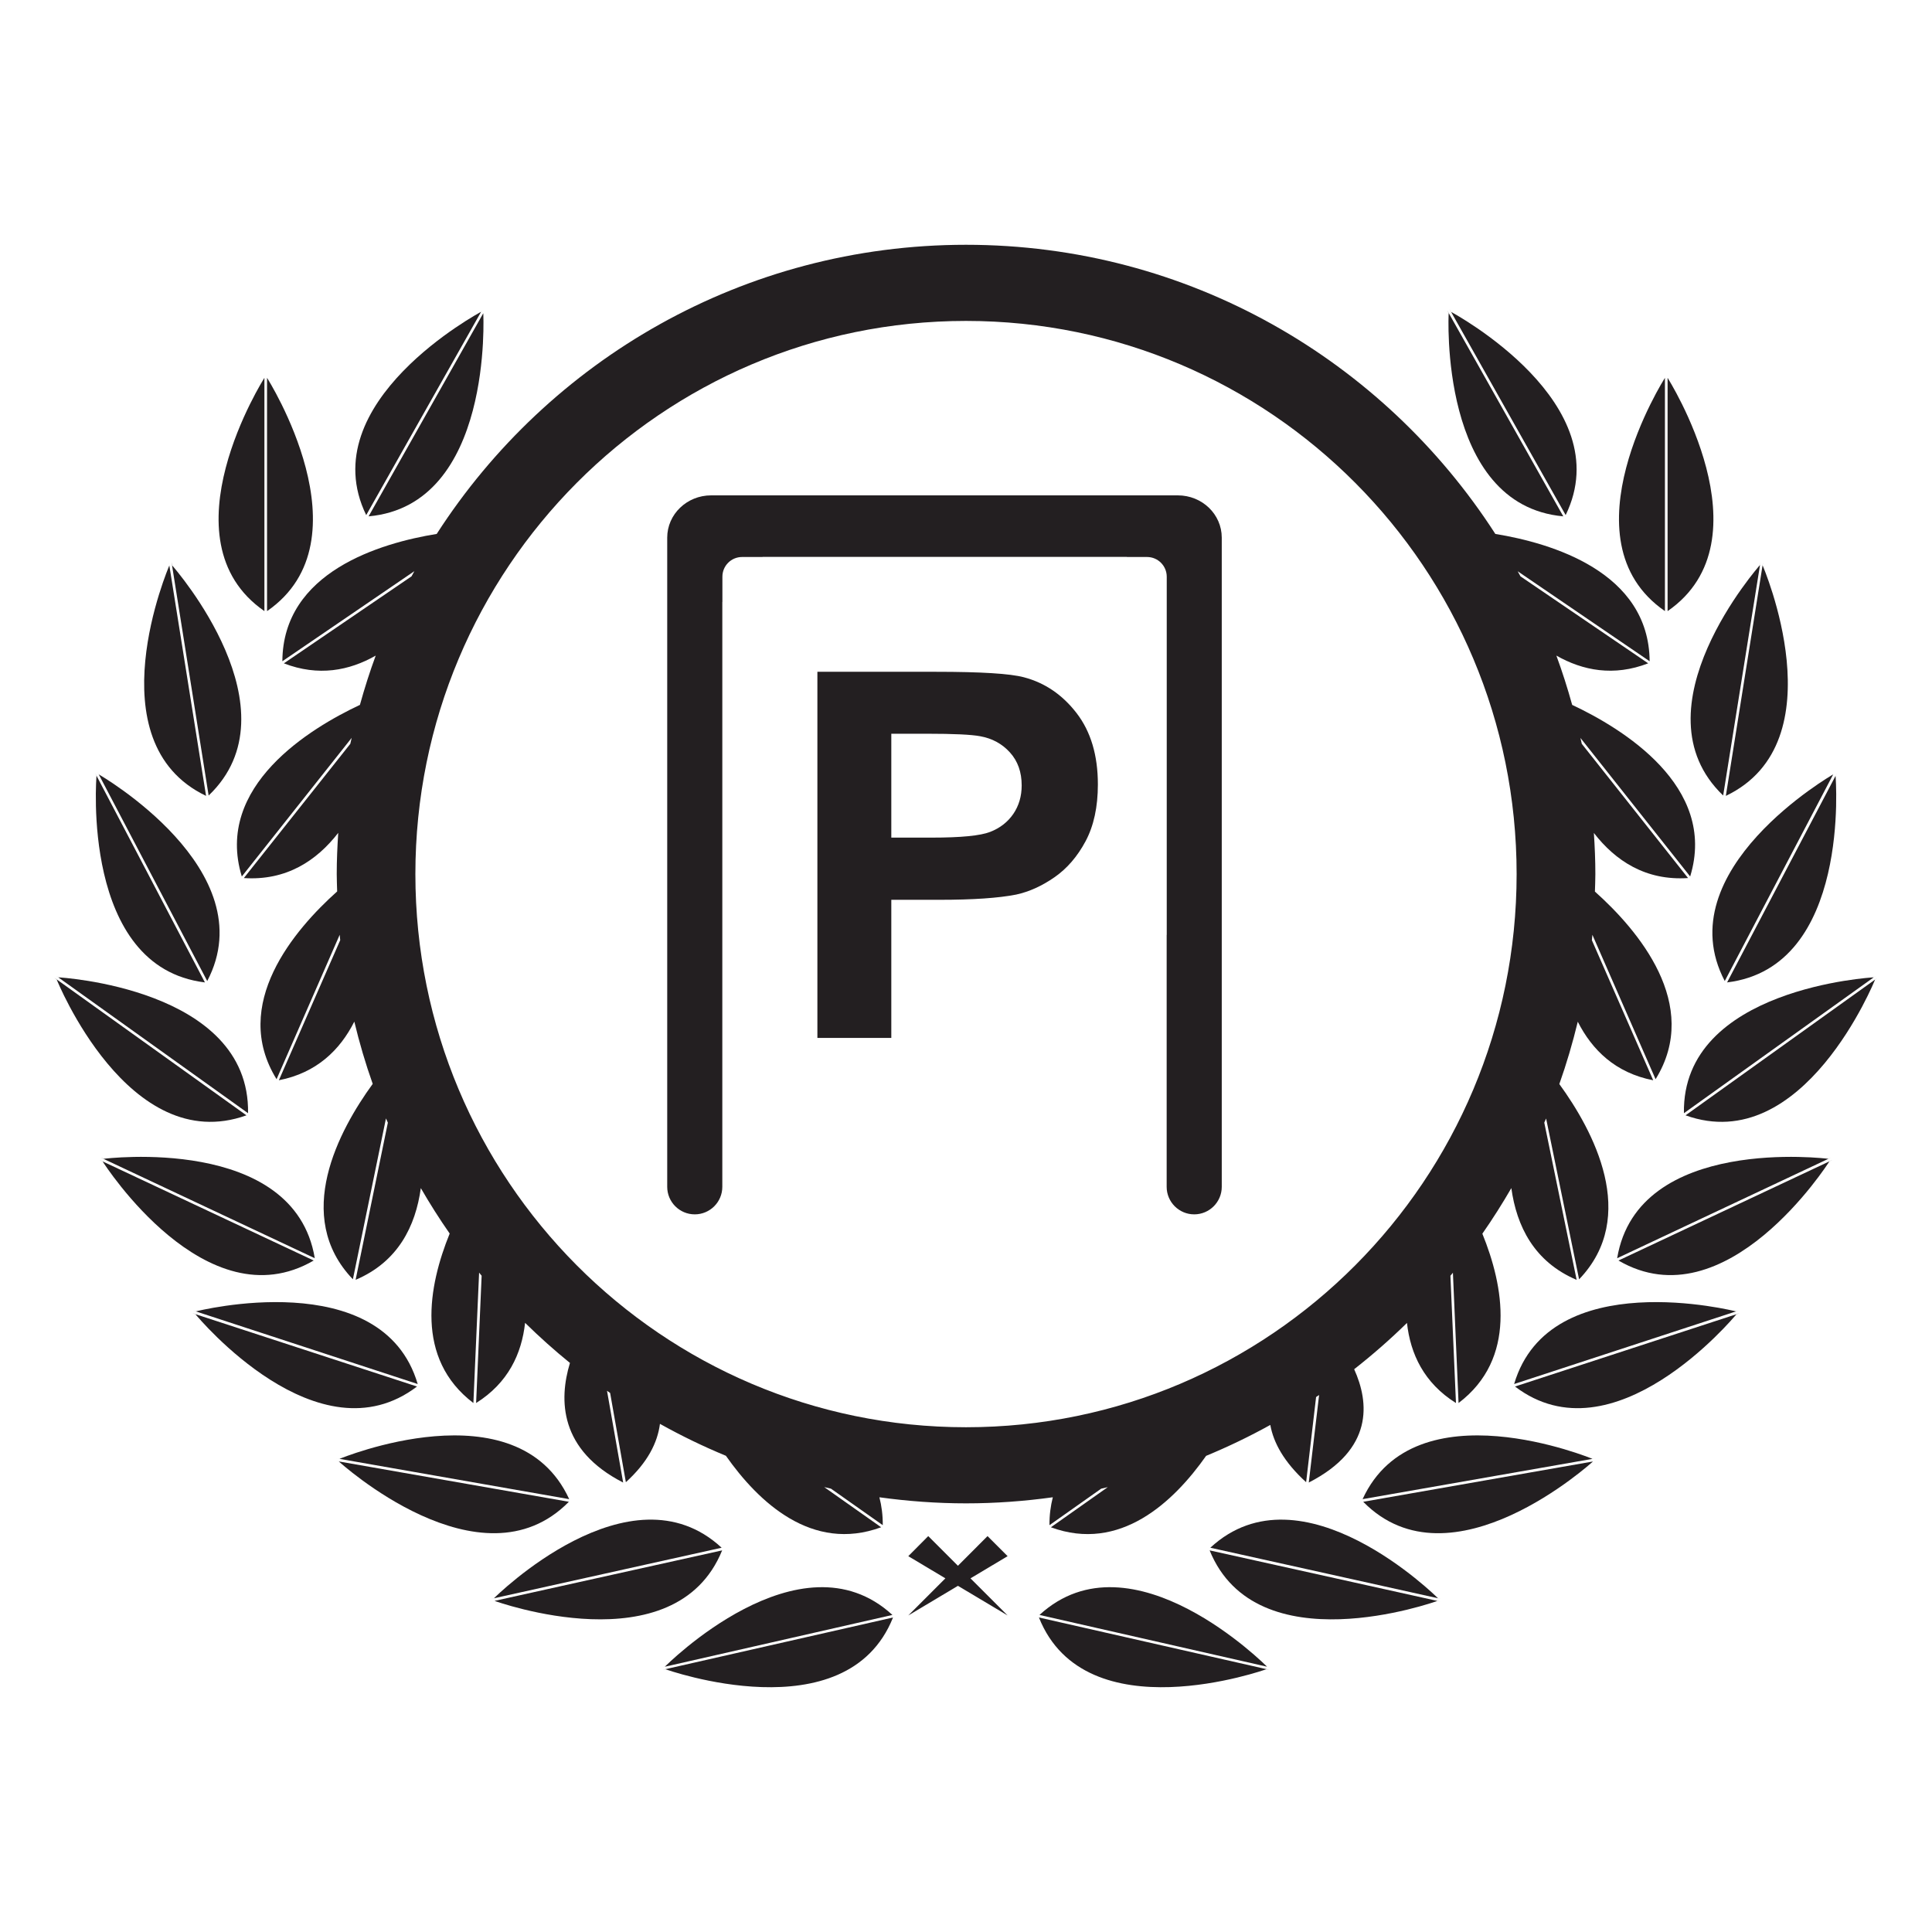 <?xml version="1.0" encoding="utf-8"?>
<!-- Generator: Adobe Illustrator 16.0.0, SVG Export Plug-In . SVG Version: 6.00 Build 0)  -->
<!DOCTYPE svg PUBLIC "-//W3C//DTD SVG 1.1//EN" "http://www.w3.org/Graphics/SVG/1.1/DTD/svg11.dtd">
<svg version="1.1" xmlns="http://www.w3.org/2000/svg" xmlns:xlink="http://www.w3.org/1999/xlink" x="0px" y="0px" width="100px"
	 height="100px" viewBox="0 0 100 100" enable-background="new 0 0 100 100" xml:space="preserve">
<g id="Calque_2" display="none">
</g>
<g id="Calque_1">
	<g>
		<g>
			<path fill="#231F21" d="M13.686,31.631V19.557C13.686,19.557,8.349,27.945,13.686,31.631z"/>
			<path fill="#231F21" d="M13.822,19.557v12.075C19.165,27.945,13.822,19.557,13.822,19.557z"/>
			<path fill="#231F21" d="M24.981,15.999l-0.082,0.142c0,0-8.781,4.682-5.944,10.521L24.981,15.999z"/>
			<path fill="#231F21" d="M19.079,26.726c6.467-0.58,5.935-10.512,5.935-10.512l0.082-0.146L19.079,26.726z"/>
			<path fill="#231F21" d="M14.615,34.226l6.832-4.662c-0.05,0.088-0.099,0.178-0.146,0.267l-6.608,4.504
				c1.786,0.691,3.385,0.378,4.754-0.401c-0.308,0.833-0.578,1.686-0.818,2.551c-2.539,1.191-7.547,4.197-6.113,8.882l5.686-7.175
				c-0.022,0.103-0.049,0.205-0.071,0.309l-5.509,6.947c2.199,0.146,3.768-0.899,4.885-2.34c-0.046,0.706-0.078,1.416-0.078,2.134
				c0,0.302,0.015,0.6,0.022,0.898c-2.21,1.978-5.533,5.849-3.136,9.719l3.267-7.475c0.009,0.093,0.017,0.186,0.027,0.279
				l-3.175,7.25c1.955-0.38,3.165-1.569,3.905-3.034c0.263,1.097,0.58,2.172,0.952,3.222c-1.748,2.404-4.15,6.854-1.026,10.115
				l1.712-8.328c0.031,0.075,0.066,0.147,0.098,0.221l-1.669,8.135c2.199-0.933,3.104-2.784,3.375-4.748
				c0.466,0.806,0.963,1.592,1.494,2.352c-1.102,2.711-1.81,6.468,1.227,8.772l0.296-6.749c0.044,0.053,0.088,0.107,0.131,0.16
				l-0.286,6.589c1.658-1.039,2.358-2.548,2.535-4.15c0.741,0.728,1.515,1.421,2.322,2.075c-0.58,1.913-0.549,4.502,2.754,6.191
				l-0.836-4.75c0.054,0.037,0.107,0.078,0.162,0.115l0.814,4.617c1.132-1.027,1.64-2.052,1.764-3.02
				c1.1,0.615,2.239,1.167,3.414,1.653c1.682,2.394,4.455,5.017,8.035,3.699l-2.947-2.079c0.117,0.027,0.233,0.056,0.351,0.082
				l2.68,1.889c0.004-0.521-0.06-0.998-0.174-1.443c1.467,0.202,2.964,0.314,4.486,0.314c1.524,0,3.022-0.112,4.49-0.315
				c-0.113,0.446-0.178,0.923-0.173,1.444l2.676-1.889c0.115-0.025,0.229-0.053,0.342-0.079l-2.945,2.077
				c3.576,1.317,6.351-1.304,8.035-3.697c1.142-0.472,2.25-1.006,3.322-1.6c0.166,0.92,0.706,1.92,1.854,2.964l0.516-4.408
				c0.052-0.035,0.104-0.07,0.156-0.105l-0.535,4.531c3.364-1.721,3.131-4.141,2.35-5.866c0.955-0.749,1.868-1.547,2.733-2.396
				c0.177,1.6,0.878,3.109,2.536,4.146l-0.287-6.588c0.044-0.051,0.086-0.103,0.129-0.156l0.292,6.744
				c3.039-2.303,2.334-6.055,1.232-8.765c0.533-0.763,1.032-1.552,1.5-2.36c0.271,1.966,1.178,3.816,3.38,4.75l-1.675-8.139
				c0.03-0.071,0.064-0.141,0.095-0.213l1.707,8.324c3.125-3.257,0.727-7.701-1.023-10.107c0.373-1.051,0.689-2.129,0.955-3.227
				c0.741,1.463,1.95,2.651,3.904,3.031l-3.174-7.249c0.01-0.094,0.018-0.188,0.026-0.281l3.271,7.475
				c2.392-3.865-0.927-7.733-3.14-9.712c0.009-0.302,0.023-0.603,0.023-0.906c0-0.715-0.03-1.423-0.077-2.127
				c1.115,1.438,2.679,2.479,4.875,2.333l-5.5-6.947c-0.023-0.103-0.049-0.204-0.071-0.306l5.68,7.172
				c1.438-4.684-3.567-7.689-6.107-8.881c-0.24-0.865-0.51-1.718-0.818-2.552c1.369,0.778,2.968,1.091,4.753,0.4L78.7,29.832
				c-0.047-0.088-0.096-0.176-0.144-0.263l6.829,4.657c-0.033-4.629-5.083-6.116-7.987-6.59C71.602,18.636,61.501,12.67,50,12.67
				c-11.5,0-21.601,5.965-27.396,14.966C19.7,28.107,14.641,29.594,14.615,34.226z M50,16.611c15.739,0,28.5,12.819,28.5,28.632
				c0,15.812-12.761,28.631-28.5,28.631c-15.74,0-28.5-12.82-28.5-28.631C21.5,29.43,34.26,16.611,50,16.611z"/>
			<path fill="#231F21" d="M10.666,41.195L8.765,29.27C8.742,29.325,4.832,38.407,10.666,41.195z"/>
			<polygon fill="#231F21" points="8.74,29.106 8.765,29.27 8.766,29.267 			"/>
			<path fill="#231F21" d="M8.904,29.258l1.895,11.918C15.429,36.754,9.093,29.475,8.904,29.258z"/>
			<polygon fill="#231F21" points="8.894,29.248 8.904,29.258 8.876,29.088 			"/>
			<path fill="#231F21" d="M10.607,50.85L4.923,40.011l0.072,0.146C4.996,40.156,4.158,50.068,10.607,50.85z"/>
			<path fill="#231F21" d="M5.114,40.084L5.04,39.947l5.686,10.832C13.741,45.031,5.114,40.084,5.114,40.084z"/>
			<path fill="#231F21" d="M12.756,57.729L2.81,50.605l0.127,0.101C2.937,50.706,6.644,59.923,12.756,57.729z"/>
			<path fill="#231F21" d="M3.019,50.587l-0.132-0.092l9.952,7.124C12.948,51.124,3.019,50.587,3.019,50.587z"/>
			<polygon fill="#231F21" points="5.155,60.041 5.31,60.113 5.305,60.106 			"/>
			<path fill="#231F21" d="M16.237,65.244L5.31,60.113C5.41,60.271,10.68,68.482,16.237,65.244z"/>
			<path fill="#231F21" d="M5.369,59.979l-0.154-0.064l11.078,5.21C15.229,58.72,5.369,59.979,5.369,59.979z"/>
			<path fill="#231F21" d="M21.584,71.766l-11.471-3.745C10.267,68.206,16.483,75.652,21.584,71.766z"/>
			<polygon fill="#231F21" points="9.951,67.968 10.113,68.021 10.106,68.012 			"/>
			<path fill="#231F21" d="M10.142,67.876l-0.15-0.046l11.628,3.807C19.79,65.417,10.142,67.876,10.142,67.876z"/>
			<path fill="#231F21" d="M29.445,77.732l-12.056-2.114l0.15,0.028C17.539,75.646,24.89,82.36,29.445,77.732z"/>
			<path fill="#231F21" d="M17.57,75.511l-0.158-0.029l12.05,2.114C26.752,71.693,17.57,75.511,17.57,75.511z"/>
			<polygon fill="#231F21" points="25.437,82.897 25.599,82.861 25.598,82.861 			"/>
			<path fill="#231F21" d="M37.378,80.247l-11.78,2.614C25.644,82.877,34.944,86.244,37.378,80.247z"/>
			<polygon fill="#231F21" points="25.564,82.729 25.568,82.726 25.409,82.762 			"/>
			<path fill="#231F21" d="M25.568,82.726l11.784-2.616C32.615,75.718,25.625,82.668,25.568,82.726z"/>
			<path fill="#231F21" d="M34.446,86.4c0,0,9.364,3.356,11.777-2.679l-11.933,2.71L34.446,86.4z"/>
			<path fill="#231F21" d="M34.414,86.267l-0.15,0.036l11.927-2.714C41.415,79.2,34.414,86.267,34.414,86.267z"/>
			<path fill="#231F21" d="M86.314,19.557v12.075C91.651,27.945,86.314,19.557,86.314,19.557z"/>
			<path fill="#231F21" d="M86.177,31.631V19.557C86.177,19.557,80.825,27.945,86.177,31.631z"/>
			<path fill="#231F21" d="M75.109,16.146l5.929,10.515C83.845,20.894,75.322,16.26,75.109,16.146z"/>
			<polygon fill="#231F21" points="75.1,16.14 75.109,16.146 75.026,15.999 			"/>
			<path fill="#231F21" d="M80.916,26.726l-6.007-10.658l0.074,0.146C74.982,16.213,74.454,26.146,80.916,26.726z"/>
			<path fill="#231F21" d="M89.329,41.195c5.858-2.795,1.904-11.929,1.904-11.929l0.022-0.16L89.329,41.195z"/>
			<path fill="#231F21" d="M89.191,41.176l1.932-12.088l-0.028,0.159C91.095,29.248,84.5,36.687,89.191,41.176z"/>
			<path fill="#231F21" d="M95.008,40.159L89.393,50.85C95.828,50.069,95.011,40.201,95.008,40.159z"/>
			<polygon fill="#231F21" points="95.085,40.011 95.008,40.156 95.008,40.159 			"/>
			<path fill="#231F21" d="M89.273,50.778l5.684-10.832l-0.072,0.137C94.885,40.084,86.255,45.031,89.273,50.778z"/>
			<path fill="#231F21" d="M87.243,57.729c6.103,2.194,9.81-7.023,9.81-7.023l0.137-0.101L87.243,57.729z"/>
			<path fill="#231F21" d="M87.16,57.619l9.953-7.124l-0.131,0.092C96.981,50.587,87.042,51.124,87.16,57.619z"/>
			<path fill="#231F21" d="M94.69,60.112l-10.919,5.132C89.336,68.492,94.621,60.222,94.69,60.112z"/>
			<polygon fill="#231F21" points="94.694,60.106 94.69,60.112 94.839,60.041 			"/>
			<path fill="#231F21" d="M83.704,65.125l11.072-5.21l-0.145,0.064C94.63,59.979,84.77,58.72,83.704,65.125z"/>
			<polygon fill="#231F21" points="89.889,68.012 89.88,68.023 90.049,67.968 			"/>
			<path fill="#231F21" d="M89.88,68.023l-11.464,3.743C83.501,75.64,89.689,68.252,89.88,68.023z"/>
			<path fill="#231F21" d="M78.371,71.637l11.631-3.807l-0.154,0.046C89.848,67.876,80.211,65.417,78.371,71.637z"/>
			<polygon fill="#231F21" points="82.451,75.646 82.451,75.646 82.61,75.618 			"/>
			<path fill="#231F21" d="M82.451,75.646L70.56,77.732C75.107,82.358,82.443,75.653,82.451,75.646z"/>
			<path fill="#231F21" d="M70.527,77.596l12.061-2.114l-0.16,0.029C82.428,75.511,73.241,71.693,70.527,77.596z"/>
			<polygon fill="#231F21" points="74.408,82.861 74.4,82.863 74.554,82.897 			"/>
			<path fill="#231F21" d="M74.4,82.863l-11.79-2.616C65.031,86.205,74.236,82.922,74.4,82.863z"/>
			<polygon fill="#231F21" points="74.435,82.729 74.59,82.762 74.432,82.726 			"/>
			<path fill="#231F21" d="M62.647,80.11l11.784,2.616C74.379,82.673,67.384,75.718,62.647,80.11z"/>
			<path fill="#231F21" d="M65.544,86.4l0.165,0.031l-11.934-2.71C56.18,89.756,65.544,86.4,65.544,86.4z"/>
			<path fill="#231F21" d="M53.804,83.589l11.932,2.714l-0.155-0.036C65.581,86.267,58.585,79.2,53.804,83.589z"/>
			<polygon fill="#231F21" points="51.115,79.508 49.582,81.044 48.046,79.508 47.013,80.547 48.933,81.694 47.013,83.616 
				49.583,82.082 52.154,83.616 50.232,81.695 52.154,80.547 			"/>
		</g>
		<g>
			<path fill="#231F21" d="M60.964,25.64h-2.65h-1.209h-16.44h-1.21h-2.647c-1.254,0-2.273,0.979-2.273,2.188v4.581v4.179v9.252
				v2.571v3.05v8.534v1.434c0,0.787,0.638,1.426,1.426,1.426s1.426-0.639,1.426-1.426v-1.434V48.411V31.158h0.004v-1.307
				c0-0.566,0.455-1.021,1.019-1.021h1.059v-0.007h18.859v0.007h1.042c0.562,0,1.02,0.456,1.02,1.021v18.523
				c0,0.013-0.004,0.024-0.004,0.037v10.27v1.314v1.434c0,0.787,0.639,1.426,1.426,1.426c0.787,0,1.426-0.639,1.426-1.426v-1.434
				V48.411V27.828C63.238,26.618,62.222,25.64,60.964,25.64z"/>
			<path fill="#231F21" d="M52.998,35.056c-0.707-0.19-2.223-0.284-4.55-0.284h-6.14v18.95h3.826v-7.148h2.496
				c1.732,0,3.055-0.091,3.968-0.271c0.672-0.146,1.333-0.445,1.984-0.898c0.65-0.451,1.187-1.075,1.61-1.868
				c0.422-0.793,0.634-1.771,0.634-2.934c0-1.508-0.367-2.738-1.1-3.69S54.083,35.341,52.998,35.056z M52.45,42.127
				c-0.291,0.422-0.688,0.733-1.197,0.931c-0.508,0.199-1.516,0.297-3.024,0.297h-2.095v-5.377h1.849
				c1.379,0,2.296,0.043,2.754,0.13c0.621,0.112,1.134,0.392,1.538,0.839c0.406,0.448,0.607,1.017,0.607,1.707
				C52.882,41.214,52.736,41.705,52.45,42.127z"/>
		</g>
	</g>
	<g id="Favoris_xA0_-_Gris">
	</g>
</g>
</svg>

